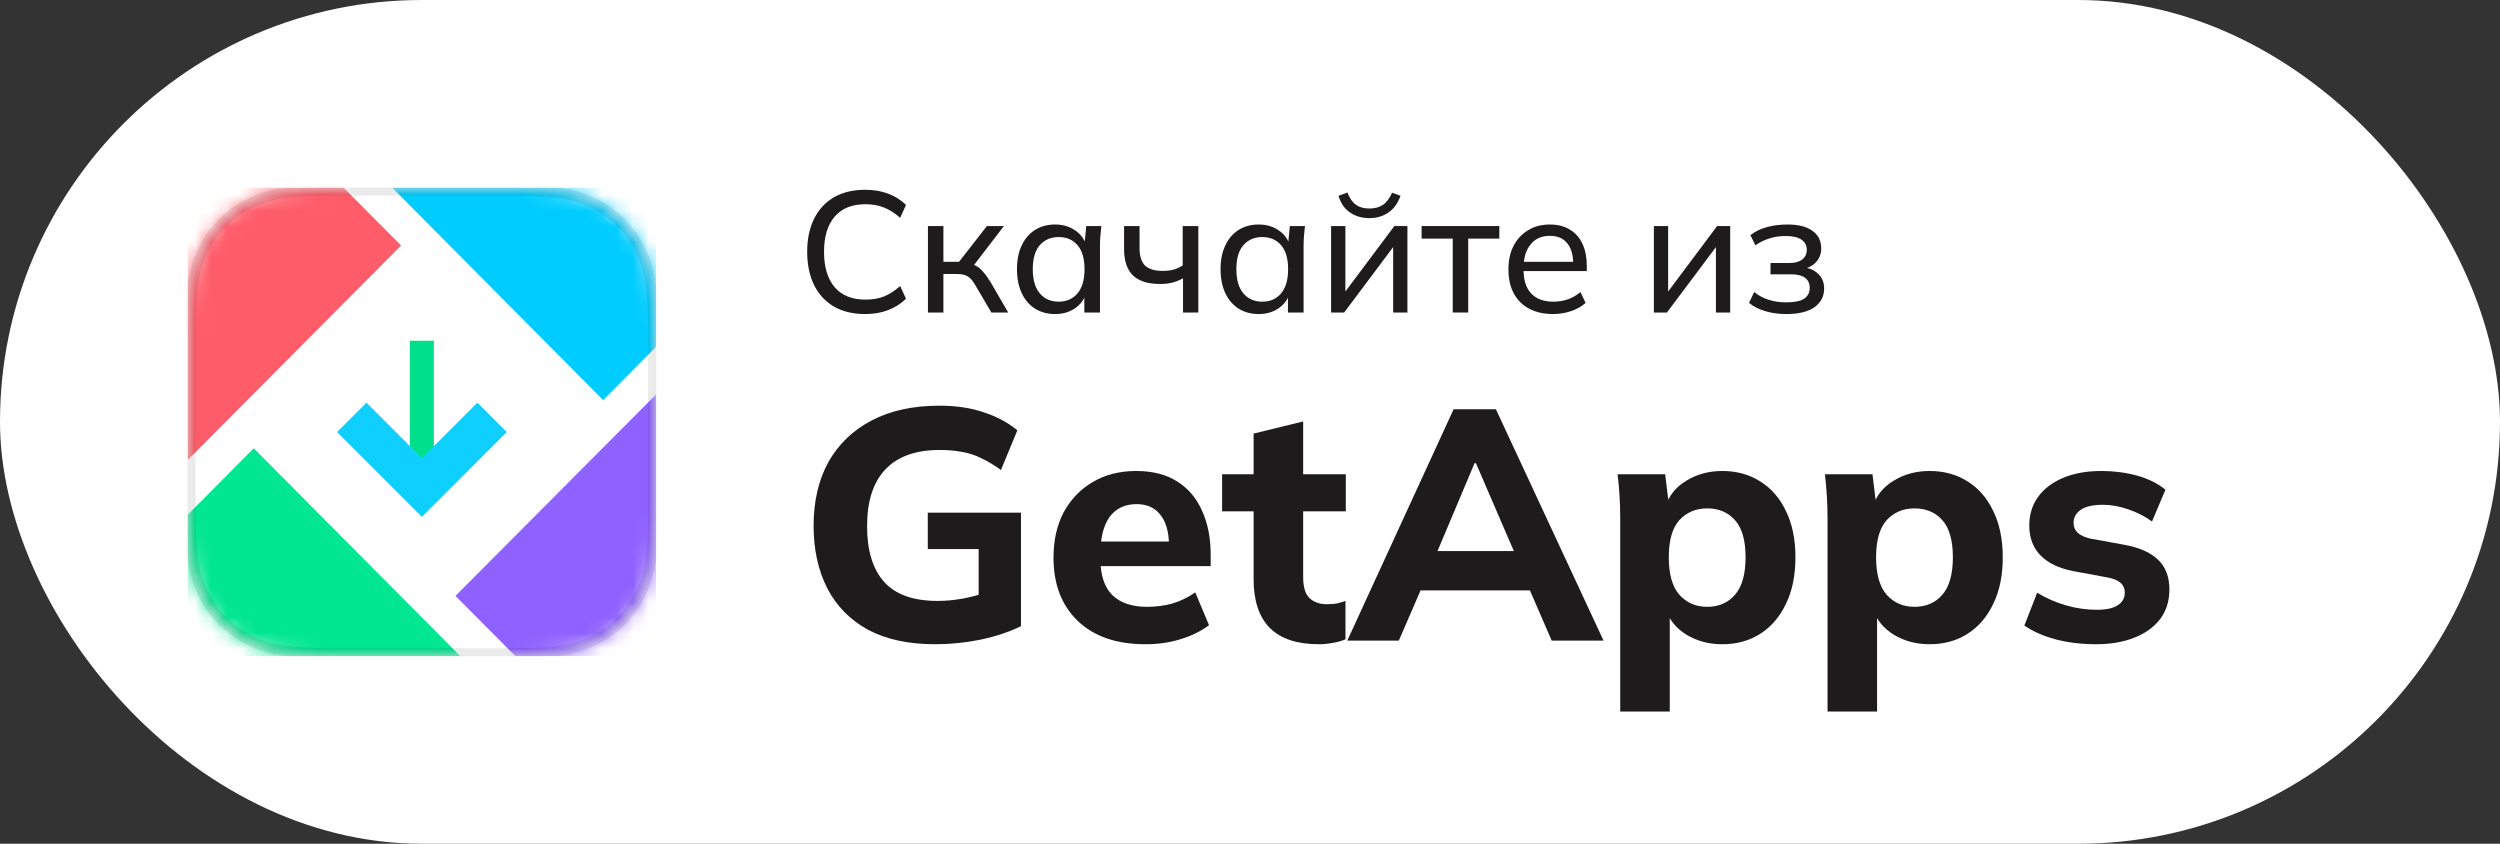 <?xml version="1.0" encoding="UTF-8"?> <svg xmlns="http://www.w3.org/2000/svg" width="160" height="54" viewBox="0 0 160 54" fill="none"><rect x="0" y="0" width="160" height="54" fill="#333333" stroke="none"/><rect width="160" height="54" rx="27" fill="white"></rect><path d="M55.367 20.099C54.59 20.099 53.922 19.938 53.365 19.615C52.815 19.292 52.394 18.834 52.1 18.24C51.807 17.639 51.66 16.931 51.66 16.117C51.66 15.303 51.807 14.599 52.1 14.005C52.394 13.411 52.815 12.953 53.365 12.63C53.922 12.307 54.59 12.146 55.367 12.146C55.925 12.146 56.419 12.23 56.852 12.399C57.285 12.56 57.663 12.799 57.985 13.114L57.611 13.939C57.259 13.631 56.911 13.411 56.566 13.279C56.229 13.14 55.837 13.07 55.389 13.07C54.531 13.07 53.875 13.334 53.42 13.862C52.965 14.39 52.738 15.142 52.738 16.117C52.738 17.092 52.965 17.848 53.42 18.383C53.875 18.911 54.531 19.175 55.389 19.175C55.837 19.175 56.229 19.109 56.566 18.977C56.911 18.838 57.259 18.614 57.611 18.306L57.985 19.12C57.663 19.435 57.281 19.677 56.841 19.846C56.408 20.015 55.917 20.099 55.367 20.099Z" fill="#1D1B1B"></path><path d="M59.388 20V14.467H60.378V16.755H61.379L63.161 14.467H64.25L62.182 17.162L61.918 16.854C62.131 16.876 62.314 16.931 62.468 17.019C62.622 17.1 62.769 17.221 62.908 17.382C63.055 17.543 63.213 17.76 63.381 18.031L64.525 20H63.447L62.446 18.295C62.336 18.097 62.226 17.943 62.116 17.833C62.006 17.723 61.882 17.646 61.742 17.602C61.61 17.558 61.442 17.536 61.236 17.536H60.378V20H59.388Z" fill="#1D1B1B"></path><path d="M67.528 20.099C67.044 20.099 66.618 19.985 66.252 19.758C65.885 19.531 65.599 19.201 65.394 18.768C65.188 18.335 65.086 17.822 65.086 17.228C65.086 16.634 65.188 16.124 65.394 15.699C65.599 15.266 65.885 14.936 66.252 14.709C66.618 14.482 67.044 14.368 67.528 14.368C68.019 14.368 68.444 14.493 68.804 14.742C69.17 14.984 69.412 15.318 69.53 15.743H69.398L69.519 14.467H70.487C70.465 14.687 70.443 14.907 70.421 15.127C70.406 15.347 70.399 15.563 70.399 15.776V20H69.398V18.735H69.519C69.401 19.153 69.159 19.487 68.793 19.736C68.433 19.978 68.012 20.099 67.528 20.099ZM67.759 19.307C68.257 19.307 68.657 19.131 68.958 18.779C69.258 18.427 69.409 17.91 69.409 17.228C69.409 16.546 69.258 16.033 68.958 15.688C68.657 15.343 68.257 15.171 67.759 15.171C67.26 15.171 66.857 15.343 66.549 15.688C66.248 16.033 66.098 16.546 66.098 17.228C66.098 17.91 66.248 18.427 66.549 18.779C66.849 19.131 67.253 19.307 67.759 19.307Z" fill="#1D1B1B"></path><path d="M75.714 20V17.811C75.501 17.928 75.274 18.02 75.032 18.086C74.79 18.145 74.533 18.174 74.262 18.174C73.47 18.174 72.883 17.991 72.502 17.624C72.128 17.25 71.941 16.689 71.941 15.941V14.467H72.931V15.864C72.931 16.385 73.048 16.762 73.283 16.997C73.525 17.224 73.899 17.338 74.405 17.338C74.662 17.338 74.893 17.312 75.098 17.261C75.303 17.202 75.501 17.111 75.692 16.986V14.467H76.693V20H75.714Z" fill="#1D1B1B"></path><path d="M80.558 20.099C80.074 20.099 79.648 19.985 79.282 19.758C78.915 19.531 78.629 19.201 78.424 18.768C78.219 18.335 78.116 17.822 78.116 17.228C78.116 16.634 78.219 16.124 78.424 15.699C78.629 15.266 78.915 14.936 79.282 14.709C79.648 14.482 80.074 14.368 80.558 14.368C81.049 14.368 81.475 14.493 81.834 14.742C82.201 14.984 82.442 15.318 82.56 15.743H82.428L82.549 14.467H83.517C83.495 14.687 83.473 14.907 83.451 15.127C83.436 15.347 83.429 15.563 83.429 15.776V20H82.428V18.735H82.549C82.431 19.153 82.189 19.487 81.823 19.736C81.463 19.978 81.042 20.099 80.558 20.099ZM80.789 19.307C81.287 19.307 81.687 19.131 81.988 18.779C82.288 18.427 82.439 17.91 82.439 17.228C82.439 16.546 82.288 16.033 81.988 15.688C81.687 15.343 81.287 15.171 80.789 15.171C80.29 15.171 79.887 15.343 79.579 15.688C79.278 16.033 79.128 16.546 79.128 17.228C79.128 17.91 79.278 18.427 79.579 18.779C79.879 19.131 80.283 19.307 80.789 19.307Z" fill="#1D1B1B"></path><path d="M85.191 20V14.467H86.104V19.054H85.807L89.239 14.467H90.075V20H89.162V15.402H89.47L86.027 20H85.191ZM87.633 13.961C87.318 13.961 87.028 13.906 86.764 13.796C86.5 13.686 86.273 13.528 86.082 13.323C85.899 13.11 85.76 12.846 85.664 12.531L86.236 12.322C86.368 12.674 86.548 12.934 86.775 13.103C87.002 13.264 87.288 13.345 87.633 13.345C87.985 13.345 88.275 13.268 88.502 13.114C88.73 12.96 88.927 12.7 89.096 12.333L89.635 12.531C89.452 13.03 89.184 13.393 88.832 13.62C88.487 13.847 88.088 13.961 87.633 13.961Z" fill="#1D1B1B"></path><path d="M92.975 20V15.27H90.984V14.467H95.956V15.27H93.965V20H92.975Z" fill="#1D1B1B"></path><path d="M99.388 20.099C98.508 20.099 97.811 19.846 97.298 19.34C96.792 18.834 96.539 18.137 96.539 17.25C96.539 16.663 96.649 16.157 96.869 15.732C97.096 15.299 97.408 14.966 97.804 14.731C98.2 14.489 98.662 14.368 99.19 14.368C99.696 14.368 100.125 14.478 100.477 14.698C100.829 14.911 101.096 15.215 101.28 15.611C101.463 16.007 101.555 16.476 101.555 17.019V17.349H97.32V16.755H100.873L100.686 16.898C100.686 16.326 100.557 15.882 100.301 15.567C100.051 15.252 99.681 15.094 99.19 15.094C98.654 15.094 98.24 15.281 97.947 15.655C97.653 16.022 97.507 16.524 97.507 17.162V17.261C97.507 17.936 97.672 18.445 98.002 18.79C98.339 19.135 98.805 19.307 99.399 19.307C99.729 19.307 100.037 19.259 100.323 19.164C100.609 19.069 100.884 18.911 101.148 18.691L101.478 19.384C101.228 19.611 100.917 19.787 100.543 19.912C100.176 20.037 99.791 20.099 99.388 20.099Z" fill="#1D1B1B"></path><path d="M105.848 20V14.467H106.761V19.054H106.464L109.896 14.467H110.732V20H109.819V15.402H110.127L106.684 20H105.848Z" fill="#1D1B1B"></path><path d="M114.325 20.099C113.841 20.099 113.39 20.037 112.972 19.912C112.554 19.787 112.209 19.611 111.938 19.384L112.268 18.691C112.539 18.911 112.847 19.076 113.192 19.186C113.537 19.296 113.911 19.351 114.314 19.351C114.842 19.351 115.223 19.274 115.458 19.12C115.7 18.959 115.821 18.728 115.821 18.427C115.821 18.141 115.722 17.925 115.524 17.778C115.326 17.631 115.036 17.558 114.655 17.558H113.313V16.832H114.534C114.879 16.832 115.146 16.759 115.337 16.612C115.535 16.458 115.634 16.249 115.634 15.985C115.634 15.714 115.524 15.501 115.304 15.347C115.084 15.186 114.747 15.105 114.292 15.105C113.911 15.105 113.562 15.156 113.247 15.259C112.932 15.354 112.631 15.501 112.345 15.699L112.026 15.05C112.327 14.815 112.679 14.643 113.082 14.533C113.485 14.423 113.925 14.368 114.402 14.368C115.099 14.368 115.63 14.504 115.997 14.775C116.371 15.039 116.558 15.417 116.558 15.908C116.558 16.253 116.441 16.55 116.206 16.799C115.971 17.041 115.66 17.188 115.271 17.239V17.096C115.711 17.118 116.067 17.254 116.338 17.503C116.609 17.745 116.745 18.068 116.745 18.471C116.745 18.962 116.54 19.358 116.129 19.659C115.718 19.952 115.117 20.099 114.325 20.099Z" fill="#1D1B1B"></path><path d="M59.84 41.231C58.146 41.231 56.718 40.923 55.556 40.307C54.408 39.677 53.54 38.795 52.952 37.661C52.364 36.513 52.07 35.176 52.07 33.65C52.07 32.082 52.385 30.724 53.015 29.576C53.659 28.428 54.583 27.539 55.787 26.909C56.991 26.279 58.433 25.964 60.113 25.964C61.191 25.964 62.136 26.104 62.948 26.384C63.774 26.65 64.495 27.035 65.111 27.539L64.061 30.08C63.613 29.758 63.193 29.506 62.801 29.324C62.409 29.128 62.003 28.995 61.583 28.925C61.163 28.841 60.68 28.799 60.134 28.799C58.594 28.799 57.432 29.219 56.648 30.059C55.878 30.885 55.493 32.089 55.493 33.671C55.493 35.239 55.857 36.429 56.585 37.241C57.313 38.053 58.454 38.459 60.008 38.459C60.526 38.459 61.058 38.41 61.604 38.312C62.15 38.214 62.689 38.067 63.221 37.871L62.633 39.131V35.141H59.378V32.81H65.342V40.076C64.6 40.44 63.739 40.727 62.759 40.937C61.793 41.133 60.82 41.231 59.84 41.231Z" fill="#1D1B1B"></path><path d="M73.304 41.231C71.456 41.231 70.014 40.734 68.978 39.74C67.942 38.746 67.424 37.395 67.424 35.687C67.424 34.581 67.641 33.615 68.075 32.789C68.523 31.963 69.139 31.319 69.923 30.857C70.721 30.381 71.652 30.143 72.716 30.143C73.766 30.143 74.641 30.367 75.341 30.815C76.055 31.263 76.587 31.893 76.937 32.705C77.301 33.503 77.483 34.434 77.483 35.498V36.233H70.028V34.658H75.173L74.816 34.952C74.816 34.07 74.634 33.405 74.27 32.957C73.92 32.495 73.409 32.264 72.737 32.264C71.995 32.264 71.421 32.537 71.015 33.083C70.623 33.629 70.427 34.413 70.427 35.435V35.771C70.427 36.807 70.679 37.577 71.183 38.081C71.701 38.585 72.443 38.837 73.409 38.837C73.983 38.837 74.522 38.767 75.026 38.627C75.544 38.473 76.034 38.235 76.496 37.913L77.378 40.013C76.846 40.405 76.23 40.706 75.53 40.916C74.844 41.126 74.102 41.231 73.304 41.231Z" fill="#1D1B1B"></path><path d="M84.41 41.231C83.024 41.231 81.981 40.888 81.281 40.202C80.581 39.502 80.231 38.459 80.231 37.073V32.726H78.215V30.353H80.231V27.749L83.402 26.972V30.353H86.132V32.726H83.402V36.905C83.402 37.577 83.542 38.039 83.822 38.291C84.102 38.543 84.459 38.669 84.893 38.669C85.159 38.669 85.376 38.655 85.544 38.627C85.726 38.585 85.915 38.529 86.111 38.459V40.916C85.845 41.028 85.565 41.105 85.271 41.147C84.977 41.203 84.69 41.231 84.41 41.231Z" fill="#1D1B1B"></path><path d="M86.226 41L93.03 26.195H95.739L102.627 41H99.309L97.524 36.884L98.805 37.787H90.006L91.308 36.884L89.523 41H86.226ZM94.374 29.639L91.665 36.065L91.098 35.267H97.713L97.23 36.065L94.458 29.639H94.374Z" fill="#1D1B1B"></path><path d="M103.694 45.536V33.125C103.694 32.677 103.68 32.222 103.652 31.76C103.624 31.284 103.582 30.815 103.526 30.353H106.571L106.823 32.432H106.592C106.802 31.732 107.243 31.179 107.915 30.773C108.587 30.353 109.357 30.143 110.225 30.143C111.149 30.143 111.961 30.367 112.661 30.815C113.361 31.249 113.907 31.879 114.299 32.705C114.705 33.531 114.908 34.518 114.908 35.666C114.908 36.828 114.705 37.822 114.299 38.648C113.907 39.474 113.361 40.111 112.661 40.559C111.961 41.007 111.149 41.231 110.225 41.231C109.371 41.231 108.608 41.028 107.936 40.622C107.278 40.216 106.837 39.677 106.613 39.005H106.865V45.536H103.694ZM109.259 38.837C110.001 38.837 110.596 38.578 111.044 38.06C111.492 37.542 111.716 36.744 111.716 35.666C111.716 34.588 111.492 33.797 111.044 33.293C110.596 32.789 110.001 32.537 109.259 32.537C108.531 32.537 107.936 32.789 107.474 33.293C107.026 33.797 106.802 34.588 106.802 35.666C106.802 36.744 107.026 37.542 107.474 38.06C107.936 38.578 108.531 38.837 109.259 38.837Z" fill="#1D1B1B"></path><path d="M116.962 45.536V33.125C116.962 32.677 116.948 32.222 116.92 31.76C116.892 31.284 116.85 30.815 116.794 30.353H119.839L120.091 32.432H119.86C120.07 31.732 120.511 31.179 121.183 30.773C121.855 30.353 122.625 30.143 123.493 30.143C124.417 30.143 125.229 30.367 125.929 30.815C126.629 31.249 127.175 31.879 127.567 32.705C127.973 33.531 128.176 34.518 128.176 35.666C128.176 36.828 127.973 37.822 127.567 38.648C127.175 39.474 126.629 40.111 125.929 40.559C125.229 41.007 124.417 41.231 123.493 41.231C122.639 41.231 121.876 41.028 121.204 40.622C120.546 40.216 120.105 39.677 119.881 39.005H120.133V45.536H116.962ZM122.527 38.837C123.269 38.837 123.864 38.578 124.312 38.06C124.76 37.542 124.984 36.744 124.984 35.666C124.984 34.588 124.76 33.797 124.312 33.293C123.864 32.789 123.269 32.537 122.527 32.537C121.799 32.537 121.204 32.789 120.742 33.293C120.294 33.797 120.07 34.588 120.07 35.666C120.07 36.744 120.294 37.542 120.742 38.06C121.204 38.578 121.799 38.837 122.527 38.837Z" fill="#1D1B1B"></path><path d="M134.158 41.231C133.206 41.231 132.338 41.126 131.554 40.916C130.77 40.706 130.105 40.412 129.559 40.034L130.378 37.934C130.924 38.27 131.526 38.536 132.184 38.732C132.856 38.928 133.521 39.026 134.179 39.026C134.795 39.026 135.25 38.928 135.544 38.732C135.838 38.536 135.985 38.27 135.985 37.934C135.985 37.654 135.887 37.437 135.691 37.283C135.509 37.129 135.222 37.017 134.83 36.947L132.667 36.548C131.757 36.366 131.064 36.03 130.588 35.54C130.112 35.05 129.874 34.413 129.874 33.629C129.874 32.943 130.056 32.341 130.42 31.823C130.798 31.291 131.337 30.878 132.037 30.584C132.737 30.29 133.556 30.143 134.494 30.143C135.292 30.143 136.048 30.241 136.762 30.437C137.476 30.633 138.085 30.934 138.589 31.34L137.728 33.377C137.294 33.055 136.79 32.796 136.216 32.6C135.656 32.404 135.117 32.306 134.599 32.306C133.927 32.306 133.444 32.418 133.15 32.642C132.856 32.852 132.709 33.125 132.709 33.461C132.709 33.713 132.793 33.923 132.961 34.091C133.143 34.259 133.416 34.385 133.78 34.469L135.964 34.868C136.902 35.036 137.616 35.351 138.106 35.813C138.596 36.275 138.841 36.912 138.841 37.724C138.841 38.466 138.645 39.096 138.253 39.614C137.861 40.132 137.308 40.531 136.594 40.811C135.894 41.091 135.082 41.231 134.158 41.231Z" fill="#1D1B1B"></path><g clip-path="url(#clip0_488_13)"><path d="M21.203 12H32.797C35.997 12 37.158 12.333 38.328 12.959C39.497 13.585 40.416 14.503 41.041 15.672C41.667 16.842 42 18.003 42 21.203V32.797C42 35.997 41.667 37.158 41.041 38.328C40.416 39.497 39.497 40.416 38.328 41.041C37.158 41.667 35.997 42 32.797 42H21.203C18.003 42 16.842 41.667 15.672 41.041C14.503 40.416 13.585 39.497 12.959 38.328C12.333 37.158 12 35.997 12 32.797V21.203C12 18.003 12.333 16.842 12.959 15.672C13.585 14.503 14.503 13.585 15.672 12.959C16.842 12.333 18.003 12 21.203 12Z" fill="white"></path><mask id="mask0_488_13" style="mask-type:luminance" maskUnits="userSpaceOnUse" x="12" y="12" width="30" height="30"><path d="M21.203 12H32.797C35.997 12 37.158 12.333 38.328 12.959C39.497 13.585 40.416 14.503 41.041 15.672C41.667 16.842 42 18.003 42 21.203V32.797C42 35.997 41.667 37.158 41.041 38.328C40.416 39.497 39.497 40.416 38.328 41.041C37.158 41.667 35.997 42 32.797 42H21.203C18.003 42 16.842 41.667 15.672 41.041C14.503 40.416 13.585 39.497 12.959 38.328C12.333 37.158 12 35.997 12 32.797V21.203C12 18.003 12.333 16.842 12.959 15.672C13.585 14.503 14.503 13.585 15.672 12.959C16.842 12.333 18.003 12 21.203 12Z" fill="white"></path></mask><g mask="url(#mask0_488_13)"><path fill-rule="evenodd" clip-rule="evenodd" d="M33.477 46.039H10.93C9.291 46.039 7.961 44.708 7.961 43.065V37.023L16.24 28.689L33.477 46.039Z" fill="#00E691"></path></g><mask id="mask1_488_13" style="mask-type:luminance" maskUnits="userSpaceOnUse" x="12" y="12" width="30" height="30"><path d="M21.203 12H32.797C35.997 12 37.158 12.333 38.328 12.959C39.497 13.585 40.416 14.503 41.041 15.672C41.667 16.842 42 18.003 42 21.203V32.797C42 35.997 41.667 37.158 41.041 38.328C40.416 39.497 39.497 40.416 38.328 41.041C37.158 41.667 35.997 42 32.797 42H21.203C18.003 42 16.842 41.667 15.672 41.041C14.503 40.416 13.585 39.497 12.959 38.328C12.333 37.158 12 35.997 12 32.797V21.203C12 18.003 12.333 16.842 12.959 15.672C13.585 14.503 14.503 13.585 15.672 12.959C16.842 12.333 18.003 12 21.203 12Z" fill="white"></path></mask><g mask="url(#mask1_488_13)"><path fill-rule="evenodd" clip-rule="evenodd" d="M38.602 25.607L21.08 7.962H43.068C44.709 7.962 46.038 9.294 46.038 10.938V18.118L38.602 25.607Z" fill="#00CCFF"></path></g><mask id="mask2_488_13" style="mask-type:luminance" maskUnits="userSpaceOnUse" x="12" y="12" width="30" height="30"><path d="M21.203 12H32.797C35.997 12 37.158 12.333 38.328 12.959C39.497 13.585 40.416 14.503 41.041 15.672C41.667 16.842 42 18.003 42 21.203V32.797C42 35.997 41.667 37.158 41.041 38.328C40.416 39.497 39.497 40.416 38.328 41.041C37.158 41.667 35.997 42 32.797 42H21.203C18.003 42 16.842 41.667 15.672 41.041C14.503 40.416 13.585 39.497 12.959 38.328C12.333 37.158 12 35.997 12 32.797V21.203C12 18.003 12.333 16.842 12.959 15.672C13.585 14.503 14.503 13.585 15.672 12.959C16.842 12.333 18.003 12 21.203 12Z" fill="white"></path></mask><g mask="url(#mask2_488_13)"><path fill-rule="evenodd" clip-rule="evenodd" d="M43.063 46.006H36.984L29.148 38.138L46.039 21.179V43.033C46.039 43.361 45.985 43.678 45.887 43.973C45.493 45.154 44.377 46.006 43.063 46.006Z" fill="#8F61FF"></path></g><mask id="mask3_488_13" style="mask-type:luminance" maskUnits="userSpaceOnUse" x="12" y="12" width="30" height="30"><path d="M21.203 12H32.797C35.997 12 37.158 12.333 38.328 12.959C39.497 13.585 40.416 14.503 41.041 15.672C41.667 16.842 42 18.003 42 21.203V32.797C42 35.997 41.667 37.158 41.041 38.328C40.416 39.497 39.497 40.416 38.328 41.041C37.158 41.667 35.997 42 32.797 42H21.203C18.003 42 16.842 41.667 15.672 41.041C14.503 40.416 13.585 39.497 12.959 38.328C12.333 37.158 12 35.997 12 32.797V21.203C12 18.003 12.333 16.842 12.959 15.672C13.585 14.503 14.503 13.585 15.672 12.959C16.842 12.333 18.003 12 21.203 12Z" fill="white"></path></mask><g mask="url(#mask3_488_13)"><path fill-rule="evenodd" clip-rule="evenodd" d="M7.961 33.511V10.933C7.961 10.63 8.006 10.338 8.09 10.063C8.463 8.846 9.594 7.962 10.932 7.962H17.959L25.671 15.713L7.961 33.511Z" fill="#FF5C69"></path></g><mask id="mask4_488_13" style="mask-type:luminance" maskUnits="userSpaceOnUse" x="12" y="12" width="30" height="30"><path d="M21.203 12H32.797C35.997 12 37.158 12.333 38.328 12.959C39.497 13.585 40.416 14.503 41.041 15.672C41.667 16.842 42 18.003 42 21.203V32.797C42 35.997 41.667 37.158 41.041 38.328C40.416 39.497 39.497 40.416 38.328 41.041C37.158 41.667 35.997 42 32.797 42H21.203C18.003 42 16.842 41.667 15.672 41.041C14.503 40.416 13.585 39.497 12.959 38.328C12.333 37.158 12 35.997 12 32.797V21.203C12 18.003 12.333 16.842 12.959 15.672C13.585 14.503 14.503 13.585 15.672 12.959C16.842 12.333 18.003 12 21.203 12Z" fill="white"></path></mask><g mask="url(#mask4_488_13)"><path d="M26.232 30.463V21.808H27.768V30.463H26.232Z" fill="#00E08A"></path></g><path fill-rule="evenodd" clip-rule="evenodd" d="M32.797 12.19C35.943 12.19 37.086 12.511 38.237 13.127C39.373 13.734 40.265 14.626 40.872 15.762C41.488 16.913 41.809 18.056 41.809 21.203V32.797C41.809 35.944 41.488 37.087 40.872 38.238C40.265 39.374 39.373 40.266 38.237 40.873C37.086 41.489 35.943 41.81 32.797 41.81H21.202C18.056 41.81 16.912 41.489 15.761 40.873C14.625 40.266 13.733 39.374 13.126 38.238C12.51 37.087 12.19 35.944 12.19 32.797V21.203C12.19 18.056 12.51 16.913 13.126 15.762C13.733 14.626 14.625 13.734 15.761 13.127C16.912 12.511 18.056 12.19 21.202 12.19H32.797Z" stroke="black" stroke-opacity="0.08" stroke-width="0.66"></path><mask id="mask5_488_13" style="mask-type:luminance" maskUnits="userSpaceOnUse" x="12" y="12" width="30" height="30"><path d="M21.203 12H32.797C35.997 12 37.158 12.333 38.328 12.959C39.497 13.585 40.416 14.503 41.041 15.672C41.667 16.842 42 18.003 42 21.203V32.797C42 35.997 41.667 37.158 41.041 38.328C40.416 39.497 39.497 40.416 38.328 41.041C37.158 41.667 35.997 42 32.797 42H21.203C18.003 42 16.842 41.667 15.672 41.041C14.503 40.416 13.585 39.497 12.959 38.328C12.333 37.158 12 35.997 12 32.797V21.203C12 18.003 12.333 16.842 12.959 15.672C13.585 14.503 14.503 13.585 15.672 12.959C16.842 12.333 18.003 12 21.203 12Z" fill="white"></path></mask><g mask="url(#mask5_488_13)"><path d="M22.512 26.711L27.002 31.201L31.491 26.711" stroke="#0FCFFF" stroke-width="2.66"></path></g></g><defs><clipPath id="clip0_488_13"><rect width="30" height="30" fill="white" transform="translate(12 12)"></rect></clipPath></defs></svg> 